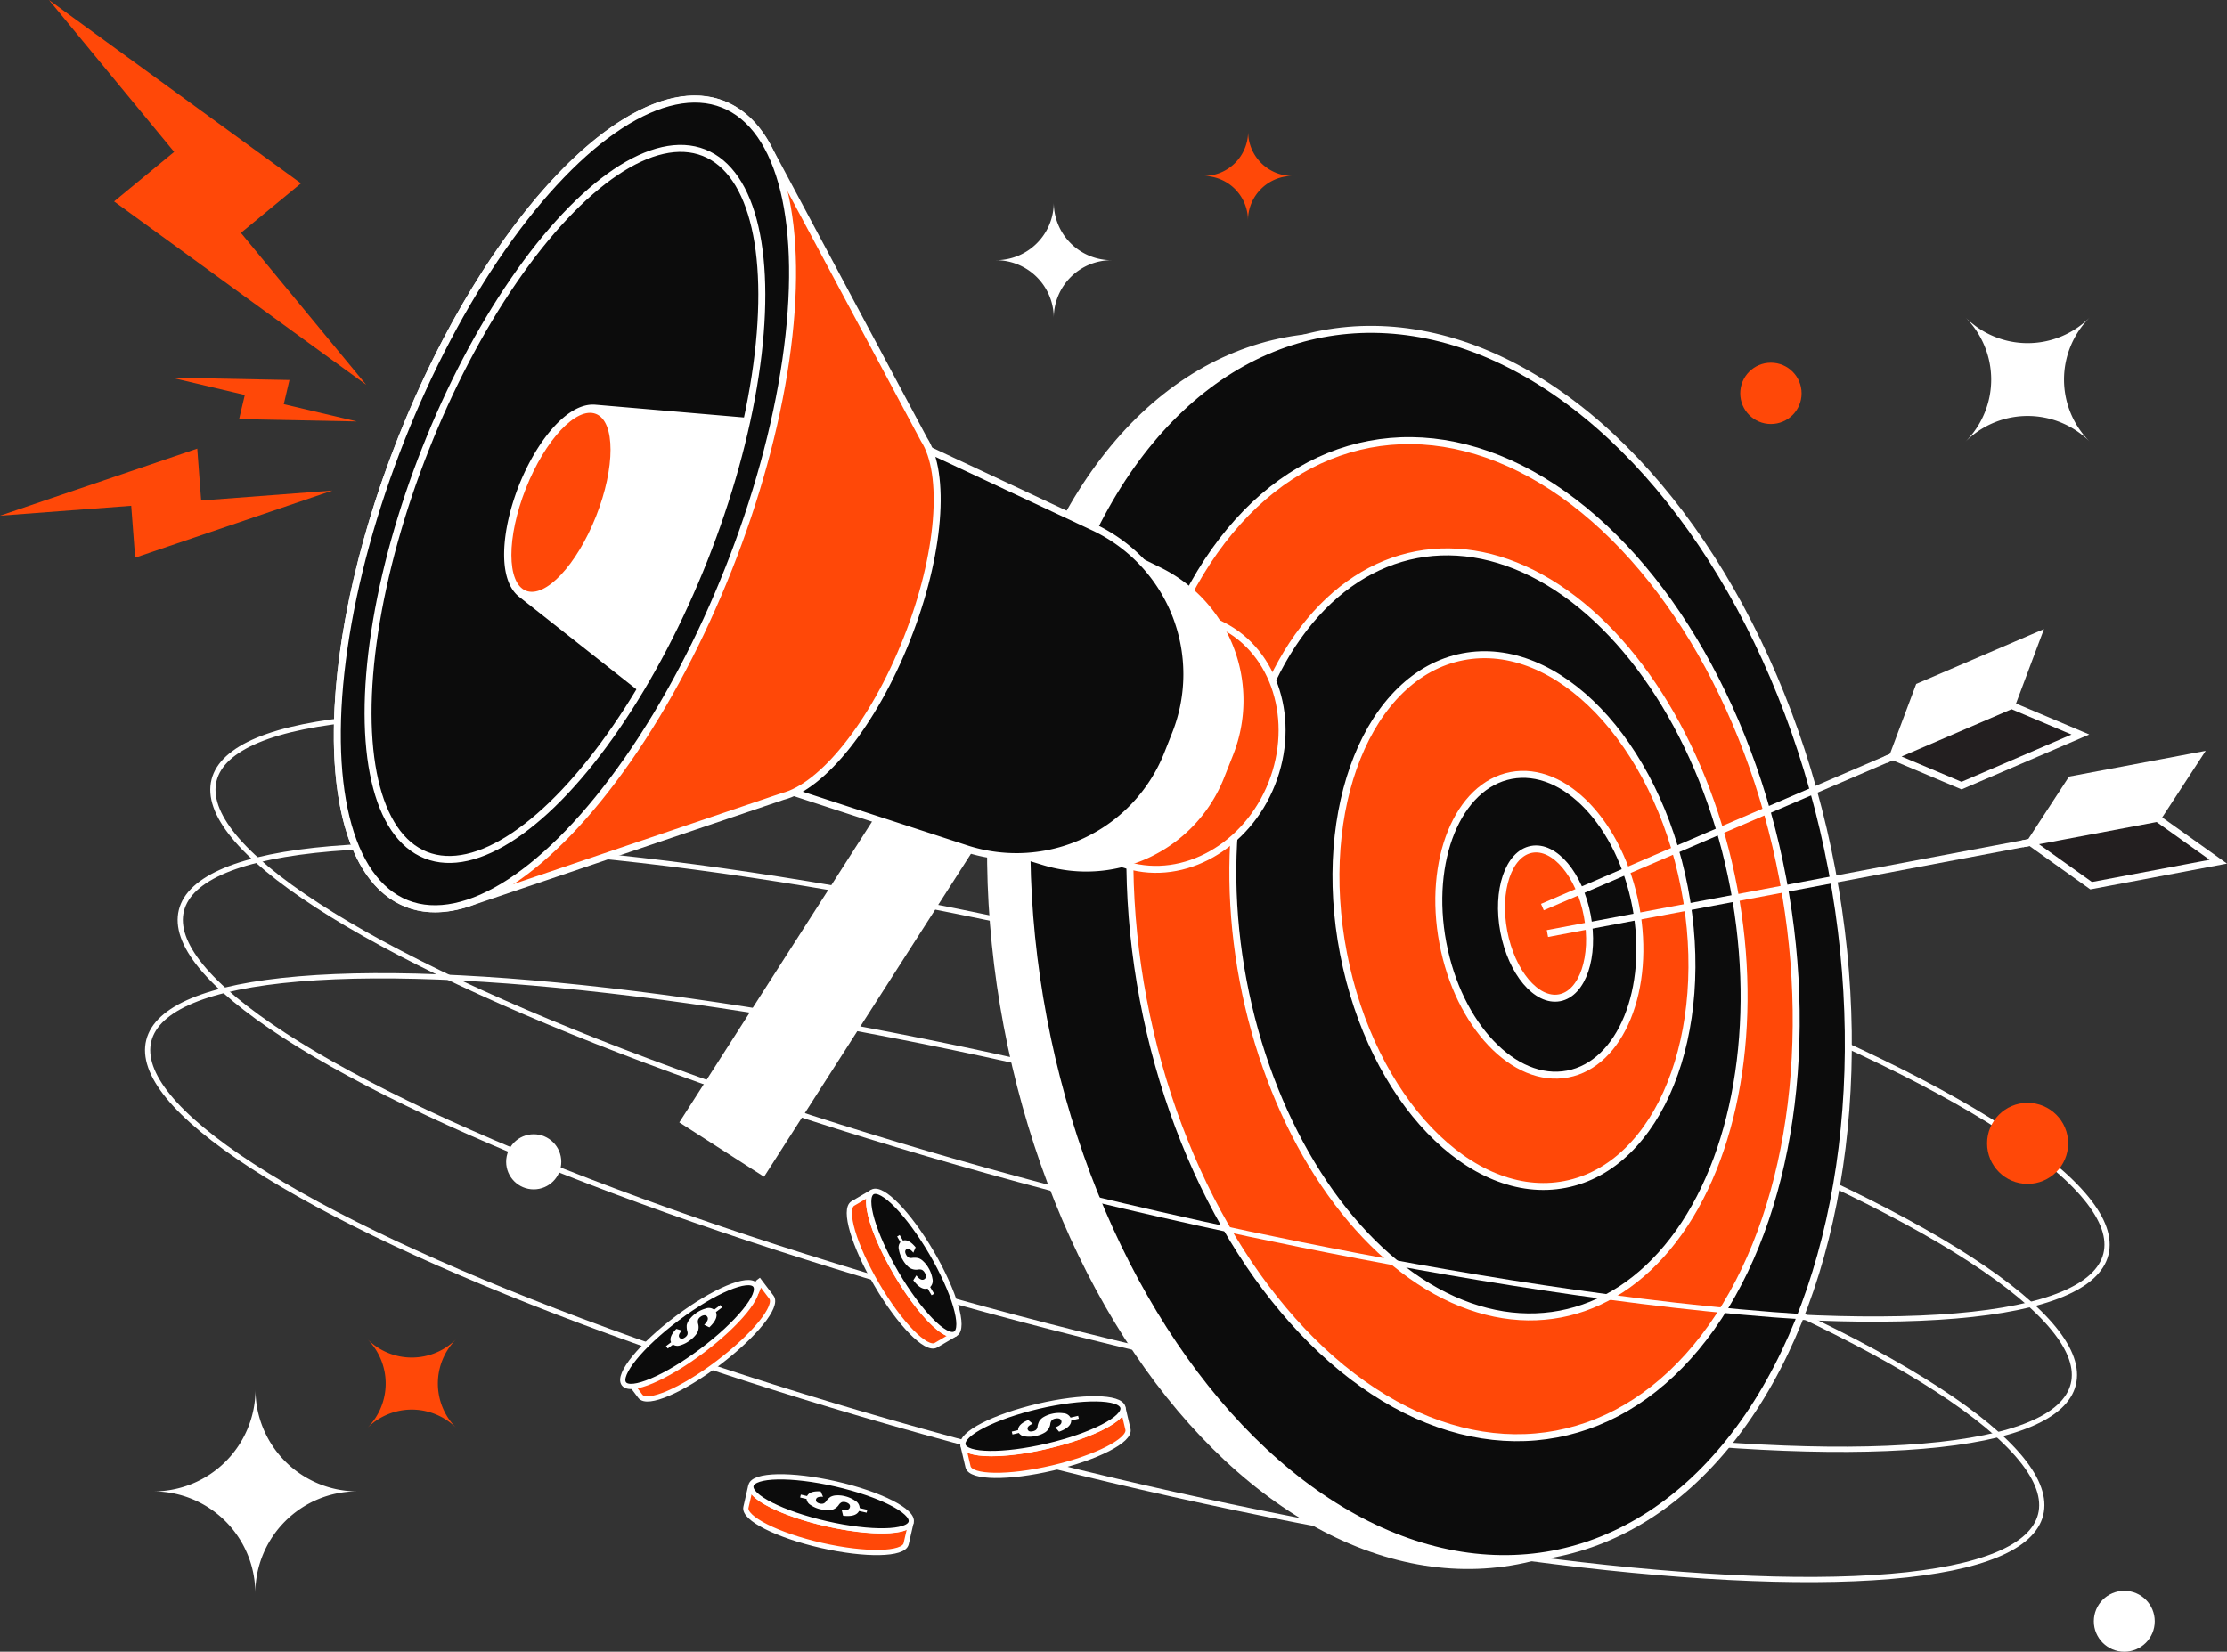 <svg xmlns="http://www.w3.org/2000/svg" viewBox="0 0 638.33 473.56"><rect x="0" y="0" width="638.33" height="473.56" fill="#333333" stroke="none"/><ellipse cx="332.48" cy="291.63" rx="55.26" ry="279.52" transform="translate(-31.22 543.25) rotate(-75.93)" fill="none" stroke="#fff" stroke-miterlimit="10" stroke-width="1.5"/><ellipse cx="323.12" cy="328.96" rx="55.26" ry="279.52" transform="translate(-74.51 562.43) rotate(-75.93)" fill="none" stroke="#fff" stroke-miterlimit="10" stroke-width="1.5"/><ellipse cx="313.77" cy="366.3" rx="55.26" ry="279.52" transform="translate(-117.81 581.62) rotate(-75.93)" fill="none" stroke="#fff" stroke-miterlimit="10" stroke-width="1.5"/><ellipse cx="401.65" cy="272.62" rx="114.99" ry="178.02" transform="translate(-43.63 79.31) rotate(-10.7)" fill="#fff" stroke="#fff" stroke-miterlimit="10" stroke-width="2"/><ellipse cx="412.06" cy="270.65" rx="114.99" ry="178.02" transform="translate(-43.08 81.21) rotate(-10.7)" fill="#0c0c0c" stroke="#fff" stroke-miterlimit="10" stroke-width="2"/><ellipse cx="419.35" cy="269.27" rx="93.28" ry="144.4" transform="translate(-42.7 82.54) rotate(-10.7)" fill="#ff4808" stroke="#fff" stroke-miterlimit="10" stroke-width="2"/><ellipse cx="426.64" cy="267.9" rx="71.57" ry="110.79" transform="translate(-42.32 83.87) rotate(-10.7)" fill="#0c0c0c" stroke="#fff" stroke-miterlimit="10" stroke-width="2"/><ellipse cx="433.93" cy="266.52" rx="49.85" ry="77.18" transform="matrix(0.98, -0.19, 0.19, 0.98, -41.94, 85.2)" fill="#ff4808" stroke="#fff" stroke-miterlimit="10" stroke-width="2"/><ellipse cx="441.22" cy="265.14" rx="28.14" ry="43.56" transform="translate(-41.55 86.53) rotate(-10.7)" fill="#0c0c0c" stroke="#fff" stroke-miterlimit="10" stroke-width="2"/><ellipse cx="443" cy="264.8" rx="12.18" ry="21.65" transform="translate(-41.46 86.85) rotate(-10.7)" fill="#ff4808" stroke="#fff" stroke-miterlimit="10" stroke-width="2"/><line x1="443.54" y1="267.65" x2="581.95" y2="241.5" fill="#231f20" stroke="#fff" stroke-miterlimit="10" stroke-width="2"/><polygon points="630.1 216.68 593.65 223.56 581.95 241.5 618.39 234.62 630.1 216.68" fill="#fff" stroke="#fff" stroke-miterlimit="10" stroke-width="2"/><polygon points="635.84 247.05 599.39 253.93 581.95 241.5 618.39 234.62 635.84 247.05" fill="#231f20" stroke="#fff" stroke-miterlimit="10" stroke-width="2"/><line x1="442.1" y1="260.07" x2="542.51" y2="216.9" fill="#231f20" stroke="#fff" stroke-miterlimit="10" stroke-width="2"/><polygon points="584.11 182.2 550.03 196.84 542.51 216.9 576.58 202.25 584.11 182.2" fill="#fff" stroke="#fff" stroke-miterlimit="10" stroke-width="2"/><polygon points="596.31 210.59 562.24 225.24 542.51 216.9 576.58 202.25 596.31 210.59" fill="#231f20" stroke="#fff" stroke-miterlimit="10" stroke-width="2"/><path d="M196.09,321.5,218.7,336,286.46,230.2c3.61-5.64,1.48-13.46-4.77-17.46h0c-6.24-4-14.23-2.67-17.85,3Z" fill="#fff" stroke="#fff" stroke-miterlimit="10" stroke-width="2"/><path d="M364.53,224.68h0c7.12-18,1-37.73-14.13-45.35l-19.69-9.93L302,241.84l21.15,6.23C339.41,252.85,357.41,242.66,364.53,224.68Z" fill="#ff4808" stroke="#fff" stroke-miterlimit="10" stroke-width="2"/><path d="M350.83,223.08l2.61-6.61a42.46,42.46,0,0,0-20.78-53.76l-31.48-15.43-35.81,90.48L298.88,248A42.47,42.47,0,0,0,350.83,223.08Z" fill="#fff"/><path d="M334.66,216.16l2.26-5.71a46.59,46.59,0,0,0-23.54-59.34l-47-22.05L227.5,227.19l49.39,16.12A46.59,46.59,0,0,0,334.66,216.16Z" fill="#0c0c0c" stroke="#fff" stroke-miterlimit="10" stroke-width="2"/><path d="M116.59,259.07c5.77,2.28,12.31,1.92,19.26-.71l88.46-30c11.36-2.81,26-20.78,35.62-45.13s11.27-47.44,4.91-57.26h0l-44-82.38c-3.27-6.68-7.79-11.41-13.56-13.7-25.92-10.26-67.23,32.73-92.27,96S90.68,248.81,116.59,259.07Z" fill="#ff4808" stroke="#fff" stroke-miterlimit="10" stroke-width="2"/><ellipse cx="161.94" cy="144.49" rx="123.22" ry="50.46" transform="translate(-32.01 241.89) rotate(-68.41)" fill="#0c0c0c" stroke="#fff" stroke-miterlimit="10" stroke-width="2"/><ellipse cx="161.94" cy="144.49" rx="108.3" ry="42.97" transform="translate(-32.01 241.89) rotate(-68.41)" fill="#0c0c0c" stroke="#fff" stroke-miterlimit="10" stroke-width="2"/><path d="M148.71,139.26c-5,12.73-6.3,27.12.28,32h0l34.23,27a255.91,255.91,0,0,0,18.67-38,255.55,255.55,0,0,0,12.38-40.48l-43.36-3.73h-.07C162.68,115.17,153.75,126.53,148.71,139.26Z" fill="#fff"/><ellipse cx="160.8" cy="144.04" rx="27.26" ry="10.82" transform="translate(-32.31 240.54) rotate(-68.41)" fill="#ff4808"/><path d="M273.81,382.43l-5.54,3.25c-2.79,1.63-10.38-6.14-16.95-17.37s-9.63-21.64-6.84-23.27l5.54-3.25c-1,.6-1.26,2.38-.83,4.95.75,4.44,3.51,11.22,7.67,18.33s8.73,12.84,12.24,15.66C271.12,382.37,272.79,383,273.81,382.43Z" fill="#ff4808" stroke="#fff" stroke-miterlimit="10" stroke-width="1.5"/><ellipse cx="261.92" cy="362.11" rx="5.86" ry="23.55" transform="translate(-147.06 181.95) rotate(-30.35)" fill="#0c0c0c" stroke="#fff" stroke-miterlimit="10" stroke-width="1.5"/><path d="M266.62,369l1.13,1.93-.73.43-1.14-1.93c-1.26.39-2.63-.41-4.1-2.38l.88-1.39c.86,1.12,1.6,1.5,2.25,1.12a.89.89,0,0,0,.47-.81,2.15,2.15,0,0,0-.33-1.1,2,2,0,0,0-.73-.77,2.1,2.1,0,0,0-1.15-.11,3.48,3.48,0,0,1-2.64-.63,7.83,7.83,0,0,1-1.77-2.16,8,8,0,0,1-1.12-3,2.38,2.38,0,0,1,.45-2.06l-.94-1.62.73-.43.94,1.6c1.06-.36,2.27.29,3.63,1.93l-.66,1.54c-.76-.93-1.39-1.25-1.9-1s-.58.86-.13,1.64a2.2,2.2,0,0,0,.62.71,1.48,1.48,0,0,0,1,.15,5.32,5.32,0,0,1,1.79.05,3.57,3.57,0,0,1,1.47.91,7.75,7.75,0,0,1,1.48,1.88,8.75,8.75,0,0,1,1.15,3.11A2.51,2.51,0,0,1,266.62,369Z" fill="#fff"/><path d="M217.22,366.78l3.88,5.12c2,2.58-4.87,11-15.25,18.88s-20.36,12.12-22.31,9.54l-3.87-5.13c.72.95,2.5,1,5,.24,4.32-1.26,10.73-4.8,17.3-9.77s11.72-10.19,14.11-14C217.48,369.46,217.94,367.73,217.22,366.78Z" fill="#ff4808" stroke="#fff" stroke-miterlimit="10" stroke-width="1.5"/><ellipse cx="198.45" cy="380.98" rx="23.55" ry="5.86" transform="matrix(0.8, -0.6, 0.6, 0.8, -189.68, 196.9)" fill="#0c0c0c" stroke="#fff" stroke-miterlimit="10" stroke-width="1.5"/><path d="M204.69,375.51l1.79-1.35.51.68-1.79,1.35q.81,1.81-1.88,4.36l-1.48-.72c1-1,1.3-1.76.85-2.36a.89.89,0,0,0-.86-.37,2.1,2.1,0,0,0-1.06.46,1.8,1.8,0,0,0-.67.81,2.17,2.17,0,0,0,0,1.16,3.47,3.47,0,0,1-.31,2.69,8,8,0,0,1-1.94,2A8.18,8.18,0,0,1,195,385.7a2.34,2.34,0,0,1-2.1-.21l-1.5,1.14-.51-.68,1.47-1.12c-.48-1,0-2.29,1.5-3.83l1.6.47c-.83.86-1.07,1.52-.72,2s.93.48,1.65-.06a2,2,0,0,0,.62-.7,1.48,1.48,0,0,0,0-1,5.51,5.51,0,0,1-.17-1.78,3.7,3.7,0,0,1,.74-1.57,8,8,0,0,1,1.69-1.69,8.51,8.51,0,0,1,3-1.5A2.49,2.49,0,0,1,204.69,375.51Z" fill="#fff"/><path d="M261.16,436.35l-1.43,6.26c-.72,3.15-11.58,3.37-24.26.48s-22.37-7.79-21.66-10.94l1.43-6.26c-.26,1.16.87,2.54,3,4,3.75,2.49,10.58,5.12,18.62,6.95s15.34,2.42,19.79,1.8C259.27,438.27,260.89,437.51,261.16,436.35Z" fill="#ff4808" stroke="#fff" stroke-miterlimit="10" stroke-width="1.5"/><ellipse cx="238.2" cy="431.12" rx="5.86" ry="23.55" transform="translate(-235.06 567.6) rotate(-77.16)" fill="#0c0c0c" stroke="#fff" stroke-miterlimit="10" stroke-width="1.5"/><path d="M246.41,432.37l2.18.5-.18.83-2.19-.49c-.58,1.18-2.1,1.64-4.55,1.36l-.4-1.59c1.4.14,2.18-.15,2.35-.88a.9.9,0,0,0-.27-.9,2.22,2.22,0,0,0-1-.51,2,2,0,0,0-1.06,0,2.14,2.14,0,0,0-.86.76,3.44,3.44,0,0,1-2.27,1.49,8,8,0,0,1-2.79-.18,8.14,8.14,0,0,1-3-1.25,2.36,2.36,0,0,1-1.19-1.74l-1.83-.42.19-.83,1.8.41c.47-1,1.77-1.46,3.89-1.32l.68,1.53c-1.2-.08-1.86.16-2,.74s.23,1,1.11,1.21a2.12,2.12,0,0,0,.93,0,1.45,1.45,0,0,0,.81-.63,5.36,5.36,0,0,1,1.25-1.27,3.76,3.76,0,0,1,1.68-.45,8,8,0,0,1,2.38.21,8.86,8.86,0,0,1,3,1.29A2.5,2.5,0,0,1,246.41,432.37Z" fill="#fff"/><path d="M321.84,403.53l1.47,6.26c.74,3.14-8.91,8.1-21.58,11.08s-23.52,2.83-24.26-.32L276,414.3c.27,1.16,1.9,1.9,4.48,2.25,4.47.59,11.76,0,19.78-1.93s14.85-4.57,18.57-7.08C321,406.08,322.12,404.69,321.84,403.53Z" fill="#ff4808" stroke="#fff" stroke-miterlimit="10" stroke-width="1.5"/><ellipse cx="298.93" cy="408.91" rx="23.55" ry="5.86" transform="translate(-85.58 79.18) rotate(-13.22)" fill="#0c0c0c" stroke="#fff" stroke-miterlimit="10" stroke-width="1.5"/><path d="M306.85,406.44l2.18-.52.2.84-2.18.51c0,1.32-1.17,2.39-3.49,3.22l-1.06-1.25c1.32-.49,1.9-1.09,1.73-1.82a.89.89,0,0,0-.64-.69,2.23,2.23,0,0,0-1.15,0,1.88,1.88,0,0,0-.95.47,2.1,2.1,0,0,0-.44,1.07,3.45,3.45,0,0,1-1.38,2.33,7.76,7.76,0,0,1-2.59,1.06,8.18,8.18,0,0,1-3.21.19,2.36,2.36,0,0,1-1.83-1l-1.83.43-.2-.83,1.81-.42c0-1.12.94-2.09,2.91-2.9l1.28,1.08q-1.67.68-1.47,1.53c.15.61.66.82,1.53.61a2.14,2.14,0,0,0,.86-.38,1.45,1.45,0,0,0,.45-.92,5.08,5.08,0,0,1,.57-1.7,3.77,3.77,0,0,1,1.3-1.14,8.16,8.16,0,0,1,2.23-.86,8.73,8.73,0,0,1,3.31-.17A2.47,2.47,0,0,1,306.85,406.44Z" fill="#fff"/><circle cx="581.18" cy="327.81" r="11.62" fill="#ff4808"/><circle cx="507.6" cy="112.78" r="8.79" fill="#ff4808"/><circle cx="152.98" cy="333.1" r="7.15" fill="#fff" stroke="#fff" stroke-miterlimit="10" stroke-width="1.5"/><circle cx="608.89" cy="464.83" r="7.98" fill="#fff" stroke="#fff" stroke-miterlimit="10" stroke-width="1.5"/><path d="M102.4,427.59a29.23,29.23,0,0,0-29.22,29.23A29.23,29.23,0,0,0,44,427.59a29.23,29.23,0,0,0,29.23-29.22A29.22,29.22,0,0,0,102.4,427.59Z" fill="#fff"/><path d="M599,126.64a25.2,25.2,0,0,0-35.64,0,25.22,25.22,0,0,0,0-35.65A25.2,25.2,0,0,0,599,91,25.19,25.19,0,0,0,599,126.64Z" fill="#fff"/><path d="M130.8,383.9a18.05,18.05,0,0,0,0,25.53,18.06,18.06,0,0,0-25.54,0,18.05,18.05,0,0,0,0-25.53A18,18,0,0,0,130.8,383.9Z" fill="#ff4808"/><path d="M318.59,74.6a16.55,16.55,0,0,0-16.54,16.55A16.57,16.57,0,0,0,285.49,74.6a16.56,16.56,0,0,0,16.56-16.54A16.54,16.54,0,0,0,318.59,74.6Z" fill="#fff"/><path d="M370.44,50.45a12.74,12.74,0,0,0-12.73,12.74A12.75,12.75,0,0,0,345,50.45a12.74,12.74,0,0,0,12.75-12.74A12.73,12.73,0,0,0,370.44,50.45Z" fill="#ff4808"/><polygon points="102.28 120.83 81.34 115.88 82.97 108.95 49.23 108.29 70.17 113.24 68.53 120.17 102.28 120.83" fill="#ff4808"/><polygon points="104.95 110.31 69.05 66.76 86.27 52.57 14.03 0 49.92 43.55 32.7 57.75 104.95 110.31" fill="#ff4808"/><polygon points="95.28 140.65 57.66 143.5 56.54 128.62 0 147.85 37.61 145.01 38.74 159.89 95.28 140.65" fill="#ff4808"/><path d="M302,340.86s117.31,30.46,215.36,36.72" fill="none" stroke="#fff" stroke-miterlimit="10" stroke-width="1.5"/></svg>